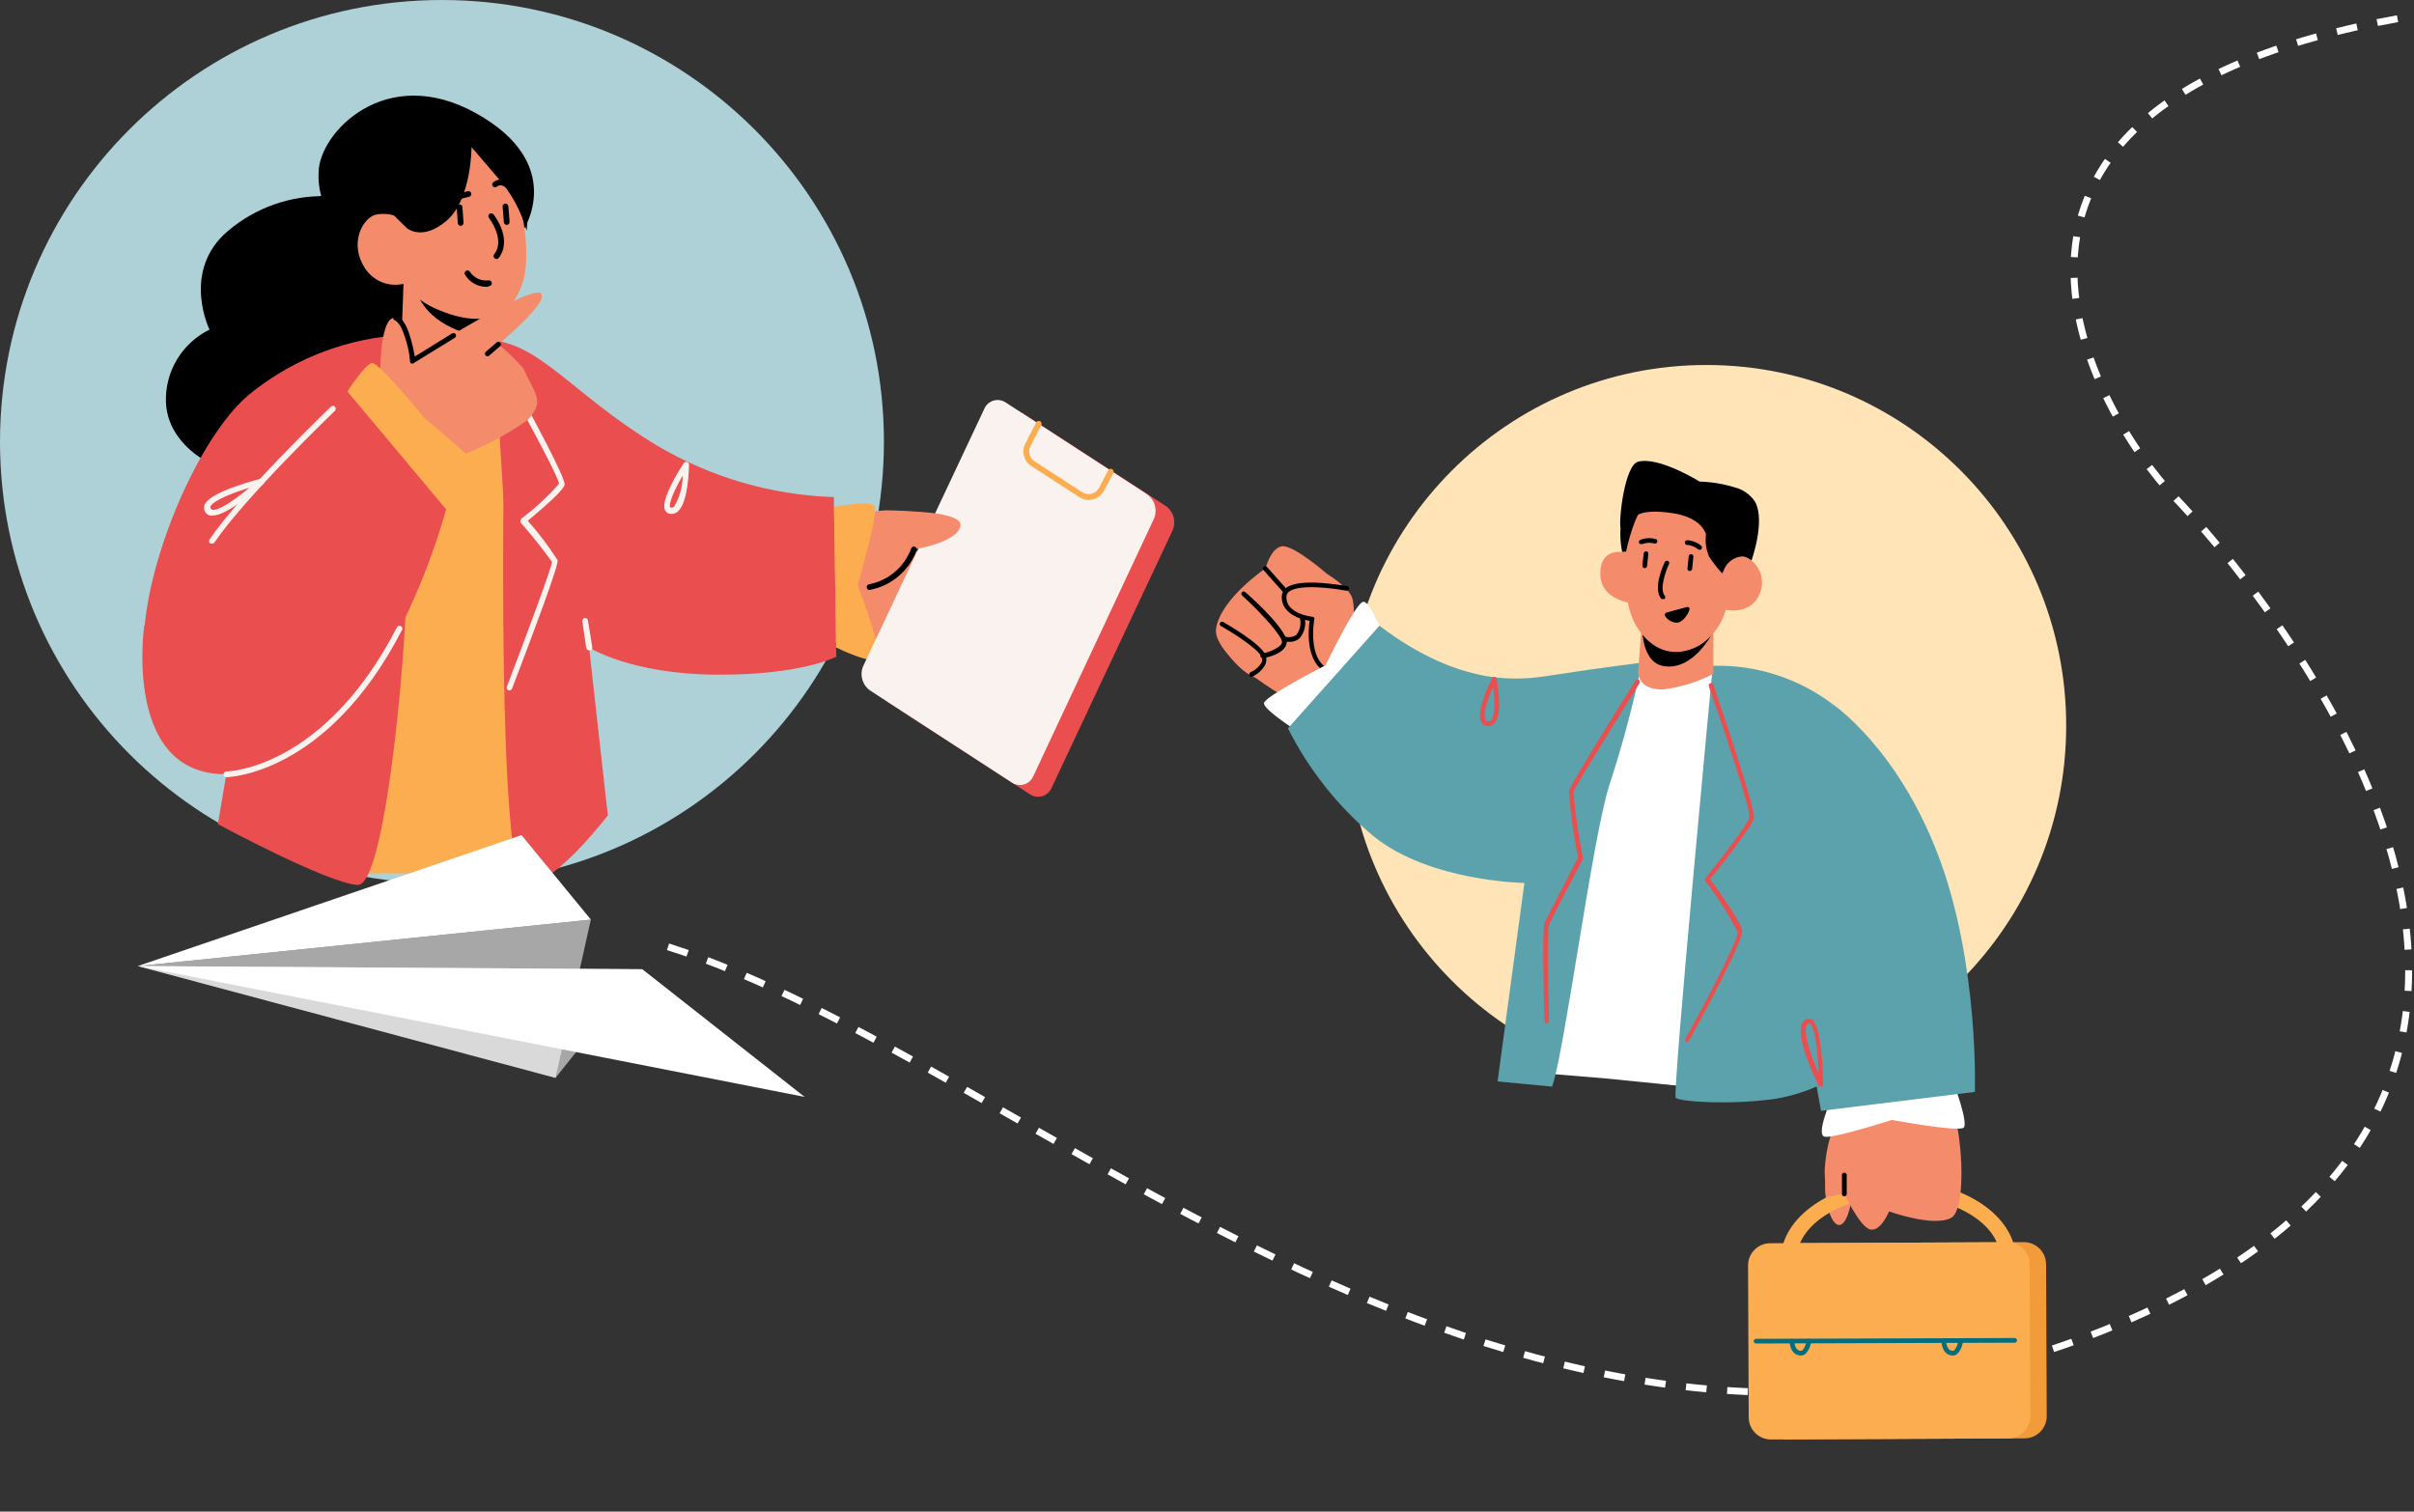<svg xmlns="http://www.w3.org/2000/svg" width="701" height="439" viewBox="0 0 701 439" fill="none"><rect x="0" y="0" width="701" height="439" fill="#333333" stroke="none"/><path d="M193.99 274.961C300.191 308.603 439.643 455.148 611.256 386.165C782.869 317.183 655.349 169.356 631.552 144.442C607.755 119.528 548.943 21.459 719.842 2" stroke="white" stroke-width="2" stroke-dasharray="6 6"></path><g clip-path="url(#clip0_1424_3911)"><path d="M128.342 256.565C199.223 256.565 256.683 199.131 256.683 128.283C256.683 57.434 199.223 0 128.342 0C57.46 0 0 57.434 0 128.283C0 199.131 57.46 256.565 128.342 256.565Z" fill="#ADD1D6"></path><path d="M92.796 56.97C82.432 57.195 72.508 61.201 64.895 68.234C53.047 79.823 60.837 95.723 60.837 95.723C56.893 97.659 53.598 100.699 51.352 104.474C49.107 108.249 48.009 112.595 48.191 116.983C48.952 132.23 68.7 140.415 78.918 137.627C89.136 134.838 126.023 115.896 126.023 115.896L113.522 53.348L92.796 56.97Z" fill="black"></path><path d="M151.93 66.894C151.93 66.894 164.829 47.735 138.306 32.922C111.783 18.109 92.651 38.825 92.542 49.908C92.342 52.888 92.792 55.877 93.862 58.666C94.932 61.455 96.596 63.978 98.738 66.061C98.738 66.061 96.455 90.037 119.5 88.226C126.248 87.624 132.741 85.36 138.4 81.638C144.059 77.915 148.707 72.85 151.93 66.894Z" fill="black"></path><path d="M114.029 97.498C98.597 98.945 83.955 104.989 71.997 114.846C53.3 130.926 34.205 184.275 44.713 201.044C55.221 217.812 68.628 218.971 68.628 218.971L67.867 238.42L170.083 239.398C170.083 239.398 161.496 115.389 157.51 106.19C153.524 96.991 114.029 97.498 114.029 97.498Z" fill="#EA4E4E"></path><path d="M242.117 153.273C246.594 150.123 251.899 148.36 257.371 148.202C264.062 148.226 270.723 149.102 277.192 150.81C282.88 152.005 269.474 155.41 266.865 155.699C264.256 155.989 262.77 159.321 262.77 159.321C272.913 161.336 282.93 163.936 292.772 167.108C301.251 170.512 295.526 175.293 295.526 175.293C295.526 175.293 302.048 180.11 300.961 183.261C299.874 186.412 288.279 183.659 288.279 183.659C288.279 183.659 299.149 189.273 296.251 192.315C293.352 195.358 238.928 189.889 232.732 176.923C226.536 163.957 242.117 153.273 242.117 153.273Z" fill="#F48C6C"></path><path d="M143.85 118.069L148.669 242.368L176.497 236.718L171.062 188.042C171.062 188.042 183.091 195.756 207.912 195.937C232.732 196.118 242.842 190.722 242.842 190.722L242.153 144.363C224.024 143.779 206.336 138.621 190.737 129.369C165.373 114.085 156.133 98.331 140.009 98.693C123.885 99.055 143.85 118.069 143.85 118.069Z" fill="#EA4E4E"></path><path d="M152.836 253.632H104.898L120.189 121.257H144.756L152.836 253.632Z" fill="#FCAD4F"></path><path d="M117.181 82.395L116.457 101.771C116.457 101.771 119.754 107.458 130.95 108.798C139.357 109.812 142.4 108.001 142.4 108.001L141.567 98.15L140.77 88.552L120.479 83.3L117.181 82.395Z" fill="#F48C6C"></path><path d="M120.587 83.3C120.659 83.951 120.83 84.586 121.095 85.184C125.044 94.999 136.82 97.534 141.676 98.15L140.879 88.552L120.587 83.3Z" fill="black"></path><path d="M146.821 44.584C146.821 44.584 156.097 69.248 151.604 82.576C147.111 95.904 134.864 93.115 127.617 90.109C123.514 88.53 119.91 85.878 117.181 82.431C115.041 82.932 112.797 82.746 110.768 81.901C108.739 81.056 107.028 79.594 105.876 77.723C101.601 71.095 104.826 63.888 108.848 62.403C110.311 62.06 111.83 62.025 113.308 62.3C114.787 62.574 116.192 63.152 117.435 63.996L114.138 56.753C114.138 56.753 131.421 22.02 146.821 44.584Z" fill="#F48C6C"></path><path d="M242.805 188.042C242.805 188.042 254.183 193.692 255.089 190.903C255.995 188.114 249.038 169.933 249.038 169.933C249.038 169.933 255.197 148.854 254.002 147.007C252.806 145.16 242.189 147.224 242.189 147.224L242.805 188.042Z" fill="#FCAD4F"></path><path d="M144.14 75.224C143.984 75.214 143.834 75.163 143.705 75.076C143.576 74.989 143.473 74.869 143.407 74.728C143.34 74.588 143.312 74.432 143.327 74.277C143.341 74.122 143.396 73.974 143.487 73.848C146.857 69.61 142.038 63.381 142.002 63.308C141.933 63.223 141.881 63.124 141.85 63.019C141.819 62.913 141.81 62.803 141.821 62.694C141.833 62.584 141.866 62.478 141.919 62.382C141.972 62.285 142.043 62.2 142.129 62.131C142.214 62.062 142.313 62.011 142.418 61.98C142.524 61.949 142.634 61.939 142.744 61.951C142.853 61.963 142.959 61.996 143.056 62.048C143.152 62.101 143.237 62.172 143.306 62.258C143.56 62.584 148.959 69.501 144.828 74.898C144.744 74.999 144.639 75.081 144.52 75.137C144.401 75.193 144.271 75.223 144.14 75.224Z" fill="black"></path><path d="M133.777 65.59C133.564 65.582 133.362 65.496 133.209 65.35C133.055 65.203 132.961 65.005 132.943 64.793L132.617 60.266C132.612 60.157 132.629 60.047 132.666 59.945C132.704 59.842 132.761 59.747 132.835 59.666C132.909 59.586 132.999 59.52 133.098 59.474C133.197 59.428 133.305 59.402 133.414 59.397C133.523 59.381 133.634 59.389 133.739 59.42C133.844 59.452 133.941 59.505 134.024 59.577C134.107 59.65 134.173 59.739 134.218 59.839C134.262 59.939 134.285 60.048 134.284 60.158L134.61 64.685C134.62 64.909 134.543 65.129 134.394 65.298C134.245 65.467 134.037 65.572 133.813 65.59H133.777Z" fill="black"></path><path d="M147.147 65.3C146.94 65.293 146.743 65.213 146.59 65.073C146.437 64.934 146.339 64.745 146.314 64.54L145.951 60.012C145.941 59.903 145.953 59.793 145.986 59.688C146.019 59.583 146.072 59.486 146.143 59.401C146.214 59.317 146.301 59.248 146.398 59.197C146.496 59.147 146.603 59.116 146.712 59.107C146.929 59.104 147.14 59.179 147.307 59.319C147.473 59.459 147.583 59.653 147.618 59.868L147.98 64.395C147.99 64.504 147.979 64.615 147.946 64.719C147.913 64.824 147.859 64.922 147.789 65.006C147.718 65.09 147.631 65.159 147.534 65.21C147.436 65.26 147.329 65.291 147.22 65.3H147.147Z" fill="black"></path><path d="M130.878 58.673C130.705 58.671 130.538 58.614 130.401 58.51C130.264 58.405 130.164 58.259 130.117 58.093C130.077 57.993 130.057 57.887 130.059 57.779C130.061 57.672 130.084 57.566 130.128 57.467C130.172 57.369 130.236 57.281 130.315 57.208C130.394 57.135 130.487 57.079 130.588 57.043C132.309 56.437 134.063 55.929 135.842 55.522C136.062 55.487 136.287 55.534 136.474 55.654C136.661 55.775 136.797 55.959 136.857 56.173C136.899 56.39 136.855 56.614 136.732 56.797C136.61 56.98 136.42 57.108 136.204 57.151C136.204 57.151 133.378 57.803 131.168 58.6L130.878 58.673Z" fill="black"></path><path d="M148.234 55.522C148.097 55.529 147.961 55.499 147.84 55.435C147.719 55.371 147.617 55.276 147.546 55.16C147.081 54.519 146.419 54.048 145.661 53.819C145.395 53.788 145.124 53.813 144.868 53.894C144.611 53.975 144.376 54.111 144.176 54.29C144.001 54.392 143.796 54.428 143.597 54.39C143.399 54.352 143.221 54.243 143.097 54.083C142.972 53.924 142.911 53.724 142.922 53.523C142.934 53.321 143.019 53.13 143.161 52.986C143.533 52.66 143.973 52.419 144.449 52.281C144.925 52.143 145.426 52.112 145.915 52.19C147.136 52.466 148.209 53.189 148.923 54.218C149.039 54.403 149.081 54.625 149.041 54.84C149 55.055 148.881 55.246 148.705 55.377C148.567 55.474 148.403 55.524 148.234 55.522Z" fill="black"></path><path d="M120.153 136.794C120.153 136.794 111.13 241.427 108.956 242.368C103.376 244.65 63.265 239.398 63.265 239.398L68.193 210.243L120.153 136.794Z" fill="#EA4E4E"></path><path d="M111.311 200.392C111.158 200.391 111.008 200.347 110.88 200.263C110.751 200.18 110.649 200.061 110.587 199.921C105.514 186.665 97.035 164.21 97.397 162.798C100.086 158.684 103.091 154.785 106.384 151.136C103.34 148.601 95.984 142.371 95.513 140.633C95.042 138.894 105.913 118.902 110.551 110.645C110.592 110.558 110.651 110.481 110.725 110.419C110.798 110.357 110.883 110.31 110.975 110.283C111.068 110.256 111.164 110.248 111.26 110.26C111.355 110.273 111.447 110.305 111.529 110.355C111.617 110.4 111.694 110.463 111.757 110.54C111.819 110.616 111.866 110.704 111.893 110.799C111.92 110.894 111.927 110.994 111.915 111.092C111.902 111.19 111.869 111.284 111.819 111.369C106.166 121.691 97.108 138.713 96.999 140.343C100.28 144.04 103.921 147.401 107.869 150.375C108.016 150.505 108.107 150.687 108.123 150.882C108.139 150.981 108.131 151.082 108.099 151.176C108.068 151.271 108.014 151.357 107.942 151.426C104.643 155.107 101.593 159.003 98.811 163.088C98.811 164.645 106.71 185.651 111.964 199.305C112.024 199.488 112.012 199.687 111.932 199.862C111.851 200.036 111.707 200.174 111.529 200.247L111.311 200.392Z" fill="#5C69A5"></path><path d="M195.012 149.253H194.795C194.442 149.249 194.098 149.145 193.803 148.953C193.508 148.76 193.273 148.487 193.128 148.166C191.679 145.233 197.404 136.251 198.563 134.476C198.664 134.327 198.811 134.215 198.98 134.157C199.15 134.098 199.334 134.096 199.505 134.15C199.678 134.199 199.828 134.304 199.933 134.448C200.038 134.593 200.092 134.768 200.085 134.947C200.085 136.07 199.868 145.812 196.897 148.492C196.389 148.977 195.715 149.249 195.012 149.253ZM198.237 138.134C195.882 142.154 194.07 146.283 194.614 147.406C194.614 147.406 194.614 147.406 194.94 147.406C195.095 147.421 195.251 147.4 195.396 147.344C195.541 147.287 195.67 147.196 195.773 147.08C197.38 144.372 198.231 141.282 198.237 138.134Z" fill="#F9F2EF"></path><path d="M171.062 188.839C170.865 188.835 170.676 188.765 170.525 188.64C170.374 188.515 170.269 188.342 170.228 188.15L169.105 180.436C169.074 180.22 169.128 180.001 169.257 179.825C169.386 179.649 169.578 179.53 169.793 179.495C170.009 179.463 170.229 179.518 170.405 179.646C170.581 179.775 170.7 179.967 170.736 180.183L172.004 188.042C172.019 188.151 172.012 188.263 171.984 188.37C171.956 188.477 171.906 188.577 171.839 188.664C171.771 188.752 171.687 188.826 171.591 188.88C171.495 188.935 171.389 188.97 171.279 188.984L171.062 188.839Z" fill="#F9F2EF"></path><path d="M258.096 204.086L299.077 230.67C299.592 231.02 300.179 231.252 300.794 231.35C301.409 231.448 302.038 231.409 302.637 231.236C303.235 231.063 303.788 230.76 304.256 230.35C304.725 229.939 305.097 229.43 305.346 228.859L340.457 154.142C341.039 152.895 341.159 151.481 340.793 150.154C340.428 148.827 339.602 147.673 338.464 146.899L297.483 120.315C296.969 119.958 296.383 119.721 295.766 119.619C295.149 119.518 294.518 119.555 293.917 119.729C293.317 119.902 292.763 120.208 292.295 120.622C291.827 121.037 291.458 121.55 291.214 122.126L256.103 196.806C255.518 198.059 255.398 199.479 255.763 200.812C256.128 202.145 256.955 203.306 258.096 204.086Z" fill="#EA4E4E"></path><path d="M252.842 200.645L293.787 227.229C294.3 227.586 294.887 227.823 295.503 227.924C296.12 228.026 296.752 227.988 297.352 227.815C297.953 227.641 298.507 227.336 298.975 226.922C299.442 226.507 299.811 225.993 300.055 225.418L335.058 150.737C335.622 149.484 335.728 148.072 335.357 146.748C334.986 145.424 334.162 144.272 333.028 143.494L292.084 116.91C291.568 116.555 290.98 116.319 290.361 116.22C289.742 116.121 289.11 116.162 288.509 116.339C287.908 116.516 287.354 116.825 286.888 117.243C286.422 117.662 286.056 118.179 285.815 118.757L250.668 193.438C250.12 194.702 250.038 196.12 250.436 197.439C250.834 198.759 251.686 199.894 252.842 200.645Z" fill="#F9F2EF"></path><path d="M316.143 145.196C315.175 145.194 314.229 144.904 313.426 144.363L299.476 135.345C298.43 134.666 297.673 133.624 297.352 132.42C297.03 131.216 297.167 129.935 297.736 128.826L300.889 122.705C300.99 122.508 301.163 122.357 301.371 122.283C301.58 122.209 301.809 122.218 302.012 122.307C302.212 122.415 302.361 122.596 302.429 122.813C302.497 123.029 302.477 123.264 302.374 123.466L299.222 129.587C298.853 130.328 298.768 131.178 298.981 131.978C299.195 132.778 299.693 133.473 300.381 133.933L314.332 142.987C314.726 143.231 315.165 143.391 315.623 143.459C316.081 143.527 316.548 143.501 316.996 143.382C317.444 143.264 317.863 143.055 318.227 142.769C318.591 142.483 318.893 142.126 319.115 141.719L321.832 136.577C321.881 136.478 321.95 136.392 322.035 136.321C322.119 136.251 322.217 136.199 322.323 136.168C322.428 136.138 322.539 136.129 322.648 136.143C322.756 136.158 322.861 136.194 322.955 136.251C323.146 136.358 323.289 136.533 323.356 136.741C323.423 136.949 323.41 137.175 323.318 137.373L320.6 142.516C320.266 143.127 319.81 143.663 319.262 144.093C318.714 144.522 318.085 144.836 317.412 145.015C316.999 145.131 316.572 145.192 316.143 145.196Z" fill="#FCAD4F"></path><path d="M258.205 148.42C258.205 148.42 279.945 147.949 278.895 152.802C277.844 157.655 265.415 159.538 265.415 159.538C265.415 159.538 259.219 168.774 254.545 168.412C249.871 168.05 258.966 157.003 258.966 157.003L258.205 148.42Z" fill="#F48C6C"></path><path d="M252.516 171.345C252.313 171.347 252.116 171.274 251.962 171.141C251.809 171.007 251.709 170.823 251.683 170.621C251.662 170.514 251.664 170.403 251.688 170.296C251.712 170.189 251.757 170.089 251.822 170C251.886 169.912 251.969 169.838 252.063 169.783C252.158 169.728 252.262 169.692 252.371 169.679C255.138 169.141 257.719 167.898 259.865 166.071C262.01 164.244 263.647 161.894 264.618 159.249C264.7 159.042 264.86 158.877 265.064 158.788C265.268 158.7 265.499 158.696 265.705 158.778C265.912 158.86 266.078 159.02 266.166 159.224C266.254 159.427 266.258 159.658 266.176 159.864C265.089 162.773 263.271 165.354 260.898 167.358C258.525 169.362 255.676 170.723 252.625 171.309L252.516 171.345Z" fill="black"></path><path d="M63.301 239.362C63.301 239.362 95.332 256.638 103.883 257C112.435 257.362 118.884 179.458 117.979 165.007L63.301 239.362Z" fill="#EA4E4E"></path><path d="M146.386 130.094C146.386 130.094 144.031 257.724 152.836 257.072C161.641 256.42 176.497 236.79 176.497 236.79L146.386 130.094Z" fill="#EA4E4E"></path><path d="M147.944 200.501H147.654C147.552 200.461 147.458 200.401 147.379 200.324C147.299 200.248 147.236 200.156 147.192 200.055C147.148 199.954 147.125 199.846 147.123 199.736C147.122 199.625 147.142 199.516 147.183 199.414C152.22 186.267 160.228 164.79 160.3 163.196C157.452 159.23 154.404 155.41 151.169 151.752C151.128 151.654 151.107 151.549 151.107 151.444C151.107 151.338 151.128 151.233 151.169 151.136C151.204 150.918 151.306 150.716 151.459 150.556C155.429 147.595 159.073 144.22 162.329 140.488C162.329 138.822 153.126 121.872 147.473 111.514C147.369 111.321 147.345 111.096 147.406 110.886C147.467 110.676 147.608 110.498 147.799 110.391C147.896 110.334 148.004 110.297 148.115 110.282C148.227 110.268 148.34 110.276 148.449 110.307C148.557 110.337 148.658 110.389 148.746 110.46C148.833 110.53 148.906 110.618 148.959 110.717C154.72 121.148 164.322 138.967 163.96 140.778C163.597 142.589 156.713 148.311 153.271 151.245C156.453 154.827 159.349 158.653 161.931 162.689C162.293 164.066 154.937 183.696 148.741 199.885C148.689 200.057 148.584 200.209 148.441 200.32C148.298 200.43 148.125 200.493 147.944 200.501Z" fill="#F9F2EF"></path><path d="M125.696 100.685C125.696 100.685 153.887 83.011 156.966 85.147C160.046 87.284 144.756 99.997 144.756 99.997C147.361 102.135 149.785 104.485 152.002 107.023C152.365 108.146 154.032 110.898 155.336 113.904C156.64 116.91 156.061 118.902 153.126 122.053C145.174 127.616 136.377 131.859 127.073 134.621L122.906 134.91L110.406 113.506C110.406 113.506 109.717 94.781 113.739 92.5C117.761 90.218 119.682 104.814 119.682 104.814L125.696 100.685Z" fill="#F48C6C"></path><path d="M119.826 105.574C119.696 105.607 119.559 105.607 119.428 105.574C119.314 105.509 119.22 105.413 119.156 105.299C119.093 105.184 119.061 105.054 119.066 104.922C118.87 102.449 118.346 100.014 117.507 97.679C116.276 93.623 114.681 93.007 114.645 93.007C114.468 92.941 114.322 92.812 114.235 92.645C114.148 92.477 114.126 92.284 114.174 92.101C114.195 92.009 114.234 91.922 114.29 91.846C114.346 91.77 114.417 91.707 114.499 91.659C114.58 91.611 114.671 91.581 114.764 91.57C114.858 91.559 114.953 91.567 115.044 91.594C115.297 91.594 117.435 92.355 118.921 97.244C119.594 99.301 120.103 101.409 120.442 103.546L131.313 96.81C131.482 96.714 131.682 96.687 131.87 96.735C132.059 96.782 132.223 96.899 132.327 97.063C132.426 97.228 132.459 97.425 132.418 97.613C132.378 97.801 132.268 97.967 132.11 98.077L120.334 105.321C120.272 105.397 120.195 105.458 120.107 105.502C120.02 105.546 119.924 105.57 119.826 105.574Z" fill="black"></path><path d="M141.603 103.474C141.494 103.478 141.385 103.457 141.284 103.413C141.184 103.37 141.095 103.303 141.023 103.22C140.891 103.085 140.816 102.903 140.816 102.713C140.816 102.523 140.891 102.341 141.023 102.206L144.212 99.453C144.28 99.382 144.361 99.326 144.452 99.287C144.542 99.248 144.639 99.228 144.737 99.228C144.836 99.228 144.933 99.248 145.023 99.287C145.114 99.326 145.195 99.382 145.263 99.453C145.398 99.595 145.473 99.783 145.473 99.979C145.473 100.174 145.398 100.362 145.263 100.504L142.111 103.22C142.051 103.298 141.974 103.361 141.886 103.405C141.798 103.449 141.701 103.472 141.603 103.474Z" fill="black"></path><path d="M128.523 146.862C128.523 146.862 143.016 141.357 141.748 138.496C140.48 135.635 123.088 121.257 123.088 121.257C123.088 121.257 110.406 105.574 108.123 105.429C105.84 105.285 97.977 118.142 97.977 118.142L128.523 146.862Z" fill="#FCAD4F"></path><path d="M100.55 113.289L129.537 147.913C129.537 147.913 111.927 215.929 73.266 223.97C34.604 232.01 41.887 181.704 41.887 181.704L100.55 113.289Z" fill="#EA4E4E"></path><path d="M61.526 157.836C61.372 157.884 61.208 157.884 61.055 157.836C60.879 157.706 60.76 157.514 60.719 157.299C60.679 157.084 60.721 156.862 60.837 156.677C70.004 143.132 95.839 118.323 96.093 118.106C96.168 118.027 96.257 117.964 96.357 117.921C96.457 117.878 96.564 117.856 96.673 117.856C96.781 117.856 96.889 117.878 96.989 117.921C97.088 117.964 97.178 118.027 97.253 118.106C97.406 118.267 97.491 118.481 97.491 118.703C97.491 118.925 97.406 119.139 97.253 119.301C96.999 119.554 71.309 144.219 62.214 157.619C62.123 157.705 62.014 157.768 61.895 157.806C61.776 157.844 61.649 157.854 61.526 157.836Z" fill="#F9F2EF"></path><path d="M61.743 149.724C61.479 149.761 61.21 149.761 60.946 149.724C60.535 149.609 60.165 149.383 59.877 149.069C59.589 148.755 59.394 148.367 59.315 147.949C59.242 147.668 59.227 147.376 59.271 147.09C59.315 146.803 59.416 146.529 59.569 146.283C61.634 142.661 74.244 139.402 75.657 139.039C75.836 138.985 76.028 138.995 76.2 139.068C76.373 139.14 76.514 139.271 76.599 139.438C76.717 139.581 76.781 139.76 76.781 139.945C76.781 140.13 76.717 140.309 76.599 140.452C74.679 141.973 66.055 149.724 61.743 149.724ZM72.613 141.575C67.758 143.096 62.142 145.196 61.127 147.043C61.127 147.261 61.127 147.369 61.127 147.442C61.145 147.572 61.199 147.695 61.282 147.797C61.365 147.899 61.474 147.977 61.598 148.021C63.301 148.528 68.265 145.088 72.505 141.575H72.613Z" fill="#F9F2EF"></path><path d="M65.729 225.708C65.508 225.708 65.296 225.62 65.139 225.464C64.983 225.308 64.895 225.096 64.895 224.875C64.895 224.654 64.983 224.442 65.139 224.286C65.296 224.13 65.508 224.042 65.729 224.042C65.983 224.042 93.992 223.499 115.261 182.174C115.368 181.984 115.544 181.841 115.752 181.774C115.96 181.707 116.186 181.72 116.384 181.812C116.485 181.858 116.576 181.925 116.65 182.007C116.724 182.09 116.78 182.188 116.814 182.293C116.848 182.399 116.86 182.511 116.848 182.621C116.837 182.732 116.802 182.839 116.747 182.935C94.97 225.201 66.019 225.708 65.729 225.708Z" fill="#F9F2EF"></path><path d="M152.944 67.039C151.288 61.144 148.287 55.714 144.176 51.175L136.929 42.737C136.929 42.737 136.929 57.948 129.682 64.105C122.435 70.262 118.015 66.133 118.015 66.133L105.768 54.037L130.081 34.008C130.081 34.008 155.988 34.407 152.944 67.039Z" fill="black"></path><path d="M141.458 83.3C140.151 83.338 138.858 83.021 137.716 82.384C136.574 81.746 135.626 80.811 134.972 79.679C134.897 79.49 134.893 79.28 134.962 79.089C135.031 78.898 135.167 78.738 135.345 78.64C135.523 78.542 135.731 78.513 135.929 78.557C136.127 78.602 136.303 78.717 136.422 78.882C137.004 79.784 137.831 80.501 138.807 80.95C139.782 81.399 140.865 81.561 141.929 81.417C142.042 81.407 142.155 81.42 142.262 81.456C142.369 81.491 142.468 81.547 142.553 81.622C142.638 81.696 142.706 81.787 142.755 81.889C142.803 81.991 142.831 82.101 142.835 82.214C142.845 82.325 142.832 82.436 142.797 82.541C142.761 82.646 142.704 82.743 142.629 82.825C142.554 82.907 142.463 82.972 142.361 83.016C142.259 83.061 142.149 83.084 142.038 83.083L141.458 83.3Z" fill="black"></path></g><g clip-path="url(#clip1_1424_3911)"><path d="M495.488 315.479C553.208 315.479 600 268.585 600 210.739C600 152.893 553.208 106 495.488 106C437.767 106 390.975 152.893 390.975 210.739C390.975 268.585 437.767 315.479 495.488 315.479Z" fill="#FEE4B6"></path><path d="M502.451 148.138L501.949 163.545C502.658 163.042 506.169 160.588 508.588 162.864C508.588 162.864 512.749 151.361 509.651 145.713C508.229 143.573 506.043 142.06 503.543 141.485C500.298 140.491 496.932 139.944 493.54 139.858C493.54 139.858 481.737 132.466 475.659 134.092C471.823 135.127 470.023 150.77 470.584 153.343L502.451 148.138Z" fill="black"></path><path d="M393.07 189.655C393.07 189.655 393.719 176.792 392.657 173.628C391.595 170.464 385.339 166.649 385.339 166.649C385.339 166.649 375.396 157.985 372.15 158.665C368.904 159.345 367.517 165.052 367.517 165.052C367.517 165.052 354.711 173.658 353.148 182.381C351.584 191.104 377.431 204.943 377.431 204.943L391.801 199.975L393.07 189.655Z" fill="#F48C6C"></path><path d="M444.707 254.888L442.464 311.22L466.335 313.202L489.94 315.567L530.04 303.148L531.604 255.598L527.178 244.479V211.36C527.178 211.36 524.522 193.056 486.163 193.618C443.585 194.209 422.99 207.664 422.99 207.664L417.944 251.103L444.707 254.888Z" fill="white"></path><path d="M354.711 187.556C354.711 187.556 362.973 200.064 368.491 196.427C373.073 192.967 377.25 188.999 380.943 184.599L370.025 169.488L354.711 187.556Z" fill="#F48C6C"></path><path d="M373.005 172.031C373.179 172.03 373.346 171.967 373.478 171.854C373.6 171.727 373.669 171.557 373.669 171.381C373.669 171.204 373.6 171.034 373.478 170.908L367.871 164.609C367.811 164.545 367.737 164.493 367.656 164.458C367.575 164.423 367.488 164.405 367.399 164.405C367.311 164.405 367.223 164.423 367.142 164.458C367.061 164.493 366.988 164.545 366.927 164.609C366.862 164.672 366.81 164.748 366.775 164.832C366.739 164.916 366.721 165.006 366.721 165.097C366.721 165.188 366.739 165.278 366.775 165.362C366.81 165.446 366.862 165.522 366.927 165.585L372.504 171.854C372.569 171.919 372.648 171.969 372.735 171.999C372.821 172.03 372.914 172.041 373.005 172.031Z" fill="black"></path><path d="M386.874 196.072C387.022 196.071 387.165 196.021 387.283 195.93C387.4 195.84 387.484 195.713 387.523 195.57C387.568 195.397 387.544 195.214 387.456 195.059C387.367 194.904 387.222 194.79 387.051 194.742C379.32 192.731 381.621 179.956 381.651 179.956C381.722 179.776 381.722 179.575 381.651 179.394C381.524 179.245 381.344 179.149 381.149 179.128C381.149 179.128 373.301 178.359 373.566 173.214C373.584 172.94 373.662 172.673 373.794 172.433C373.927 172.193 374.111 171.985 374.333 171.824C377.284 169.518 387.316 170.849 390.946 171.558C391.121 171.586 391.3 171.546 391.447 171.447C391.595 171.349 391.7 171.198 391.742 171.026C391.771 170.847 391.732 170.663 391.634 170.51C391.536 170.358 391.386 170.247 391.211 170.198C390.65 170.198 377.55 167.596 373.507 170.73C373.132 171.013 372.822 171.373 372.598 171.786C372.374 172.2 372.241 172.656 372.209 173.125C371.973 177.857 377.048 179.808 380.294 180.282C379.881 183.239 378.936 193.854 386.815 195.924L386.874 196.072Z" fill="black"></path><path d="M402.571 187.201C402.571 187.201 398.057 173.687 395.637 174.841C393.218 175.994 384.926 193.204 384.926 193.204C384.926 193.204 367.222 202.253 367.045 204.204C366.868 206.156 377.254 212.691 377.254 212.691L402.571 187.201Z" fill="white"></path><path d="M366.75 191.104C367.075 191.104 372.651 190.247 373.596 186.994C374.54 183.741 364.744 174.693 361.616 171.942C361.55 171.882 361.473 171.836 361.389 171.805C361.305 171.775 361.216 171.761 361.127 171.766C361.038 171.77 360.951 171.791 360.87 171.829C360.79 171.867 360.717 171.921 360.657 171.987C360.597 172.053 360.55 172.13 360.52 172.214C360.49 172.298 360.476 172.387 360.481 172.477C360.485 172.566 360.506 172.653 360.544 172.734C360.582 172.815 360.635 172.888 360.701 172.948C366.603 178.33 372.681 185.101 372.268 186.639C371.855 188.177 368.019 189.596 366.662 189.744C366.482 189.744 366.309 189.816 366.182 189.943C366.054 190.071 365.983 190.244 365.983 190.424C365.983 190.604 366.054 190.778 366.182 190.905C366.309 191.033 366.482 191.104 366.662 191.104H366.75Z" fill="black"></path><path d="M363.298 196.545H363.563C365.231 195.818 366.603 194.546 367.458 192.938C367.648 192.499 367.746 192.026 367.746 191.548C367.746 191.07 367.648 190.597 367.458 190.158C365.924 186.757 356.305 181.287 355.213 180.636C355.138 180.589 355.054 180.558 354.967 180.544C354.88 180.53 354.79 180.535 354.705 180.557C354.619 180.579 354.539 180.618 354.469 180.673C354.399 180.727 354.341 180.795 354.298 180.873C354.25 180.95 354.219 181.036 354.205 181.126C354.191 181.216 354.195 181.308 354.217 181.396C354.239 181.484 354.278 181.567 354.333 181.64C354.387 181.712 354.456 181.773 354.534 181.819C357.485 183.445 365.068 188.206 366.337 190.69C366.461 190.959 366.526 191.252 366.526 191.548C366.526 191.844 366.461 192.137 366.337 192.405C365.608 193.665 364.489 194.651 363.15 195.215C362.985 195.292 362.855 195.431 362.789 195.602C362.723 195.772 362.726 195.962 362.796 196.131C362.843 196.234 362.912 196.325 362.999 196.397C363.086 196.468 363.188 196.519 363.298 196.545Z" fill="black"></path><path d="M374.304 186.403C375.365 186.457 376.41 186.132 377.254 185.486C378.016 184.66 378.558 183.656 378.831 182.566C379.104 181.476 379.1 180.335 378.818 179.247C378.796 179.071 378.707 178.912 378.569 178.801C378.431 178.691 378.256 178.638 378.081 178.655C377.898 178.677 377.731 178.77 377.615 178.914C377.5 179.057 377.444 179.24 377.461 179.424C377.691 180.282 377.714 181.182 377.53 182.051C377.345 182.919 376.957 183.732 376.399 184.421C375.901 184.73 375.343 184.927 374.762 184.999C374.181 185.07 373.592 185.015 373.035 184.835C372.95 184.808 372.86 184.798 372.771 184.805C372.681 184.812 372.595 184.837 372.515 184.879C372.435 184.92 372.365 184.976 372.307 185.045C372.25 185.114 372.206 185.193 372.179 185.279C372.122 185.448 372.134 185.632 372.211 185.792C372.288 185.953 372.425 186.076 372.592 186.137C373.147 186.309 373.723 186.399 374.304 186.403Z" fill="black"></path><path d="M400.565 181.73L374.009 211.508C380.087 223.593 388.585 234.293 398.971 242.942C415.259 256.042 442.671 256.426 442.671 256.426L434.881 314.059L450.696 315.567C454.119 306.696 462.293 244.184 467.191 228.452C471.081 216.651 474.293 204.635 476.81 192.465C476.81 192.465 466.335 193.677 450.254 196.161C441.638 197.492 424.642 199.916 400.565 181.73Z" fill="#5CA2AD"></path><path d="M497.376 193.352C497.376 193.352 485.573 317.726 486.606 318.82C487.639 319.914 501.979 321.008 515.552 319.116C521.699 318.103 527.598 315.925 532.931 312.699C533.463 312.403 533.463 257.402 533.463 257.402L532.135 204.47C522.14 196.925 509.884 193.005 497.376 193.352Z" fill="#5CA2AD"></path><path d="M431.93 210.857C431.554 210.833 431.19 210.711 430.875 210.504C430.559 210.296 430.303 210.011 430.13 209.675C428.478 206.57 432.815 197.846 433.317 196.93C433.381 196.804 433.483 196.702 433.608 196.637C433.733 196.572 433.875 196.548 434.014 196.567C434.154 196.587 434.283 196.649 434.386 196.746C434.488 196.843 434.558 196.969 434.586 197.107C434.792 198.172 436.445 207.457 433.966 210.089C433.753 210.342 433.486 210.545 433.185 210.683C432.884 210.821 432.556 210.891 432.225 210.887L431.93 210.857ZM431.311 209.024C431.385 209.165 431.495 209.283 431.63 209.366C431.765 209.449 431.919 209.494 432.078 209.497C432.245 209.52 432.415 209.502 432.574 209.445C432.733 209.389 432.877 209.295 432.992 209.172C434.232 207.841 434.084 203.258 433.583 199.502C432.019 202.844 430.484 207.368 431.429 208.906L431.311 209.024Z" fill="#EA4E4E"></path><path d="M497.553 183.653V195.688C492.95 198.087 487.952 199.63 482.8 200.242C474.98 200.242 475.718 194.653 475.718 194.653L476.928 179.306L497.553 183.653Z" fill="#F48C6C"></path><path d="M497.553 183.357C497.553 183.357 491.947 194.919 483.095 193.44C475.954 192.228 476.898 180.311 476.898 180.311L497.553 183.357Z" fill="black"></path><path d="M473.299 151.923C473.299 151.923 469.02 172.416 475.512 182.352C482.003 192.287 490.707 189.567 494.661 186.639C497.812 184.274 500.086 180.923 501.123 177.118C501.123 177.118 508.293 178.655 510.801 172.83C511.357 171.735 511.657 170.527 511.678 169.299C511.699 168.07 511.441 166.853 510.924 165.739C510.407 164.625 509.643 163.644 508.692 162.869C507.74 162.094 506.625 161.547 505.431 161.268C501.831 160.913 501.389 161.563 501.389 161.563L502.569 154.969C502.569 154.969 481.088 130.248 473.299 151.923Z" fill="#F48C6C"></path><path d="M476.603 161.622C476.603 161.622 465.774 156.773 464.801 165.23C463.65 175.018 475.335 175.314 475.335 175.314L476.603 161.622Z" fill="#F48C6C"></path><path d="M490.707 165.821C490.876 165.816 491.037 165.75 491.161 165.636C491.285 165.522 491.365 165.368 491.386 165.2L491.74 161.682C491.757 161.506 491.705 161.33 491.595 161.192C491.484 161.054 491.325 160.965 491.15 160.942C491.061 160.93 490.97 160.935 490.883 160.958C490.796 160.982 490.714 161.022 490.643 161.077C490.571 161.132 490.512 161.201 490.467 161.279C490.422 161.357 490.394 161.444 490.383 161.534L490.029 165.053C490.012 165.143 490.014 165.235 490.035 165.324C490.057 165.413 490.097 165.497 490.152 165.569C490.208 165.642 490.278 165.702 490.359 165.745C490.439 165.789 490.528 165.815 490.619 165.821H490.707Z" fill="black"></path><path d="M477.606 164.994C477.777 164.994 477.941 164.931 478.067 164.816C478.192 164.701 478.27 164.543 478.285 164.373L478.669 160.854C478.677 160.764 478.667 160.674 478.64 160.589C478.614 160.503 478.57 160.423 478.512 160.355C478.455 160.286 478.384 160.229 478.305 160.188C478.225 160.147 478.138 160.122 478.049 160.114C477.874 160.098 477.698 160.15 477.561 160.26C477.423 160.371 477.334 160.531 477.311 160.706L476.928 164.225C476.911 164.408 476.967 164.591 477.082 164.735C477.198 164.879 477.365 164.971 477.548 164.994H477.606Z" fill="black"></path><path d="M482.977 173.953C483.111 173.996 483.255 173.996 483.39 173.953C483.514 173.822 483.584 173.647 483.584 173.465C483.584 173.284 483.514 173.109 483.39 172.978C481.826 170.937 483.773 165.674 484.659 163.811C484.698 163.729 484.722 163.641 484.727 163.55C484.732 163.46 484.719 163.369 484.689 163.284C484.659 163.198 484.612 163.12 484.551 163.053C484.49 162.986 484.416 162.932 484.334 162.894C484.168 162.828 483.984 162.825 483.816 162.885C483.648 162.944 483.507 163.063 483.419 163.219C483.065 163.988 479.938 170.76 482.328 173.806C482.411 173.89 482.516 173.948 482.631 173.974C482.746 174 482.866 173.993 482.977 173.953Z" fill="black"></path><path d="M476.603 158.015H476.898C477.99 157.589 479.187 157.517 480.321 157.808C480.412 157.847 480.51 157.867 480.608 157.865C480.707 157.863 480.804 157.839 480.893 157.795C480.981 157.752 481.059 157.689 481.121 157.612C481.183 157.535 481.228 157.446 481.252 157.35C481.276 157.254 481.278 157.154 481.26 157.057C481.241 156.959 481.202 156.868 481.144 156.787C481.086 156.707 481.012 156.64 480.926 156.592C480.84 156.543 480.744 156.514 480.646 156.507C479.196 156.132 477.665 156.236 476.279 156.802C476.199 156.843 476.128 156.899 476.071 156.967C476.013 157.035 475.969 157.114 475.941 157.199C475.914 157.285 475.904 157.374 475.911 157.463C475.918 157.553 475.943 157.64 475.984 157.719C476.049 157.821 476.142 157.903 476.251 157.956C476.361 158.008 476.483 158.028 476.603 158.015Z" fill="black"></path><path d="M537.948 346.882C537.948 346.882 536.885 355.458 534.2 355.754C531.515 356.049 529.302 347.326 530.158 342.21C531.013 337.095 536.767 340.436 537.948 346.882Z" fill="#F48C6C"></path><path d="M493.57 159.7C493.746 159.688 493.913 159.615 494.042 159.493C494.166 159.362 494.236 159.187 494.236 159.005C494.236 158.824 494.166 158.649 494.042 158.518C492.894 157.55 491.466 156.98 489.97 156.891C489.882 156.883 489.794 156.893 489.71 156.92C489.626 156.947 489.549 156.991 489.483 157.049C489.417 157.107 489.363 157.178 489.325 157.258C489.287 157.338 489.265 157.424 489.262 157.512C489.254 157.602 489.263 157.692 489.29 157.777C489.317 157.863 489.36 157.942 489.418 158.011C489.475 158.08 489.546 158.136 489.626 158.178C489.705 158.219 489.792 158.244 489.881 158.251C491.047 158.323 492.161 158.757 493.068 159.493C493.207 159.617 493.384 159.69 493.57 159.7Z" fill="black"></path><path d="M477.252 139.71C474.295 142.479 472.152 146.008 471.056 149.912C470.351 153.326 470.351 156.848 471.056 160.262H472.177C472.177 160.262 474.892 146.689 479.259 145.477C483.626 144.264 477.252 139.71 477.252 139.71Z" fill="black"></path><path d="M587.696 360.735L518.799 361.036C515.247 361.051 512.379 363.95 512.395 367.51L512.587 411.6C512.602 415.16 515.495 418.033 519.047 418.018L587.944 417.717C591.497 417.701 594.364 414.802 594.349 411.242L594.157 367.153C594.141 363.593 591.249 360.719 587.696 360.735Z" fill="#F29B3B"></path><path d="M582.916 360.756L514.019 361.057C510.467 361.072 507.599 363.971 507.615 367.531L507.807 411.621C507.822 415.181 510.715 418.054 514.267 418.039L583.165 417.738C586.717 417.722 589.584 414.823 589.569 411.263L589.377 367.174C589.361 363.614 586.469 360.74 582.916 360.756Z" fill="#FCAD4F"></path><path d="M551.373 388.725C532.548 388.725 517.175 378.612 517.116 365.956C517.057 353.299 532.341 342.979 551.167 342.89C569.992 342.802 585.335 353.033 585.394 365.66C585.453 378.287 570.11 388.636 551.373 388.725ZM551.196 347.326C534.849 347.326 521.689 355.695 521.689 365.837C521.689 375.98 535.056 384.142 551.373 384.082C567.69 384.023 580.88 375.684 580.88 365.571C580.88 355.458 567.513 347.356 551.196 347.444V347.326Z" fill="#FCAD4F"></path><path d="M509.946 390.174L585.04 389.937C585.22 389.937 585.393 389.866 585.52 389.738C585.647 389.611 585.719 389.438 585.719 389.257C585.719 389.077 585.647 388.904 585.52 388.776C585.393 388.649 585.22 388.577 585.04 388.577L509.946 388.814C509.766 388.814 509.593 388.885 509.466 389.013C509.339 389.14 509.267 389.313 509.267 389.494C509.267 389.674 509.339 389.847 509.466 389.975C509.593 390.102 509.766 390.174 509.946 390.174Z" fill="#006E7F"></path><path d="M535.439 320.89C532.089 326.689 530.177 333.21 529.863 339.904C529.844 342.472 530.181 345.029 530.866 347.504L535.587 346.735C535.587 346.735 540.072 356.345 543.111 357.055C546.15 357.765 548.57 351.791 548.57 351.791C548.57 351.791 561.199 356.434 566.569 353.713C571.939 350.993 569.992 318.229 562.113 312.581C554.235 306.933 535.439 320.89 535.439 320.89Z" fill="#F48C6C"></path><path d="M531.751 319.234C531.751 319.234 527.237 329.554 529.833 330.116C532.43 330.678 549.396 325.237 549.396 325.237C549.396 325.237 568.9 328.874 570.257 327.455C571.615 326.035 567.307 314.473 567.307 314.473L531.751 319.234Z" fill="white"></path><path d="M532.135 204.47C532.135 204.47 550.871 216.979 562.822 248.353C574.772 279.728 573.474 317.105 573.474 317.105L528.8 322.605L520.598 276.623L532.135 204.47Z" fill="#5CA2AD"></path><path d="M522.899 393.663C523.387 393.661 523.862 393.506 524.257 393.22C525.218 392.229 525.803 390.931 525.909 389.553C525.928 389.373 525.876 389.192 525.762 389.05C525.649 388.909 525.484 388.819 525.304 388.799C525.124 388.779 524.944 388.832 524.803 388.946C524.661 389.06 524.571 389.225 524.552 389.405C524.478 390.409 524.085 391.362 523.43 392.126C523.326 392.203 523.205 392.256 523.078 392.282C522.95 392.308 522.819 392.305 522.693 392.274C521.07 391.978 521.04 389.523 521.04 389.494C521.033 389.316 520.959 389.147 520.833 389.021C520.708 388.895 520.539 388.821 520.362 388.814C520.187 388.814 520.018 388.881 519.892 389.002C519.765 389.124 519.691 389.289 519.683 389.464C519.683 389.612 519.683 393.131 522.457 393.634L522.899 393.663Z" fill="#006E7F"></path><path d="M566.982 393.663C567.471 393.67 567.948 393.514 568.339 393.22C569.301 392.229 569.886 390.931 569.992 389.553C570.004 389.465 569.998 389.376 569.975 389.29C569.952 389.205 569.911 389.125 569.856 389.056C569.801 388.986 569.732 388.929 569.654 388.888C569.576 388.846 569.49 388.821 569.402 388.814C569.312 388.801 569.222 388.807 569.135 388.83C569.047 388.853 568.966 388.893 568.894 388.948C568.823 389.003 568.763 389.072 568.719 389.15C568.674 389.229 568.645 389.315 568.634 389.405C568.561 390.409 568.168 391.362 567.513 392.126C567.413 392.2 567.298 392.253 567.176 392.278C567.053 392.304 566.927 392.302 566.805 392.273C565.153 391.978 565.153 389.523 565.153 389.494C565.139 389.318 565.063 389.153 564.939 389.028C564.814 388.903 564.65 388.827 564.474 388.814C564.386 388.81 564.299 388.824 564.217 388.854C564.134 388.885 564.059 388.933 563.996 388.993C563.932 389.054 563.882 389.127 563.848 389.208C563.813 389.289 563.795 389.376 563.795 389.464C563.795 389.612 563.795 393.131 566.569 393.634L566.982 393.663Z" fill="#006E7F"></path><path d="M535.587 347.415C535.767 347.415 535.94 347.343 536.067 347.216C536.194 347.088 536.266 346.915 536.266 346.735V341.116C536.233 340.957 536.146 340.813 536.019 340.71C535.893 340.607 535.735 340.551 535.572 340.551C535.409 340.551 535.252 340.607 535.125 340.71C534.999 340.813 534.912 340.957 534.879 341.116V346.883C534.914 347.042 535.005 347.183 535.134 347.28C535.264 347.378 535.425 347.426 535.587 347.415Z" fill="black"></path><path d="M475.039 149.972C475.039 149.972 476.544 147.695 485.514 148.996C494.484 150.297 495.399 155.235 495.399 155.235C495.119 157.405 495.425 159.611 496.284 161.622C497.43 163.368 498.713 165.019 500.12 166.561L500.71 165.26C500.99 164.568 501.412 163.943 501.949 163.426C502.567 162.778 503.323 162.278 504.162 161.966C505 161.653 505.898 161.536 506.789 161.622C509.021 157.728 509.971 153.226 509.503 148.759C509.12 146.068 506.907 144.738 503.602 142.549C500.34 141.57 496.944 141.111 493.54 141.189L474.302 137.138C473.757 141.425 474.007 145.776 475.039 149.972Z" fill="black"></path><path d="M486.458 180.784C485.855 180.705 485.276 180.492 484.765 180.159C484.255 179.826 483.825 179.383 483.508 178.862C483.463 178.77 483.44 178.669 483.44 178.566C483.44 178.464 483.463 178.363 483.508 178.271C483.55 178.179 483.611 178.097 483.688 178.03C483.764 177.964 483.854 177.915 483.95 177.886L489.852 176.289C489.972 176.25 490.102 176.249 490.224 176.286C490.345 176.323 490.452 176.396 490.53 176.496C490.599 176.602 490.635 176.725 490.635 176.851C490.635 176.977 490.599 177.1 490.53 177.206C490.53 177.591 488.937 180.843 486.842 180.843L486.458 180.784Z" fill="black"></path><path d="M528.092 315.183C526.706 312.403 520.008 298.387 524.345 296.08C524.613 295.922 524.919 295.838 525.23 295.838C525.542 295.838 525.847 295.922 526.115 296.08C529.066 297.914 529.391 312.078 529.391 314.887C529.384 315.042 529.33 315.191 529.234 315.313C529.139 315.435 529.008 315.524 528.86 315.567H528.801C528.657 315.587 528.511 315.561 528.383 315.492C528.256 315.423 528.154 315.314 528.092 315.183ZM525.142 297.263C523.135 298.357 525.407 305.602 528.092 311.723C527.886 305.454 527.06 298.15 525.555 297.233C525.47 297.178 525.37 297.15 525.27 297.156C525.169 297.161 525.072 297.199 524.994 297.263H525.142Z" fill="#EA4E4E"></path><path d="M489.94 302.526C490.061 302.523 490.178 302.488 490.281 302.426C490.385 302.364 490.47 302.276 490.53 302.172C493.216 297.322 506.553 272.956 505.903 270.117C505.254 267.278 498.32 257.697 496.579 255.332C498.822 252.582 508.736 240.192 509.326 237.589C509.916 234.987 499.53 204.825 497.523 198.852C497.465 198.679 497.34 198.537 497.177 198.457C497.014 198.376 496.825 198.364 496.653 198.423C496.481 198.482 496.339 198.607 496.259 198.77C496.179 198.934 496.167 199.123 496.225 199.295C501.005 212.957 508.441 235.342 508.028 237.323C507.615 239.304 500.15 248.885 495.222 255.066C495.136 255.186 495.089 255.331 495.089 255.48C495.089 255.628 495.136 255.773 495.222 255.894C498.772 260.546 501.921 265.492 504.635 270.679C504.9 272.453 496.992 288.007 489.409 301.728C489.323 301.89 489.303 302.078 489.352 302.255C489.402 302.431 489.517 302.581 489.675 302.674C489.775 302.649 489.866 302.598 489.94 302.526Z" fill="#EA4E4E"></path><path d="M449.133 297.204C449.224 297.204 449.315 297.185 449.399 297.149C449.484 297.113 449.56 297.061 449.623 296.994C449.687 296.928 449.736 296.849 449.768 296.763C449.801 296.678 449.815 296.586 449.811 296.494C449.546 286.411 449.28 269.881 449.811 268.55C450.342 267.219 459.548 249.654 459.666 249.477C459.71 249.332 459.71 249.178 459.666 249.033C458.358 242.769 457.441 236.428 456.922 230.049C457.306 228.541 468.725 210.266 476.131 198.349C476.22 198.191 476.245 198.005 476.201 197.829C476.157 197.653 476.048 197.5 475.895 197.403C475.822 197.354 475.74 197.321 475.654 197.305C475.568 197.29 475.479 197.291 475.394 197.311C475.308 197.33 475.227 197.366 475.156 197.418C475.085 197.469 475.026 197.535 474.98 197.61C473.033 200.567 456.067 227.713 455.595 229.724C456.063 236.213 456.96 242.663 458.28 249.033C457.188 251.133 449.221 266.421 448.513 267.988C447.805 269.555 448.336 292.059 448.513 296.524C448.512 296.694 448.576 296.859 448.69 296.985C448.805 297.111 448.963 297.189 449.133 297.204Z" fill="#EA4E4E"></path></g><path opacity="0.57" fill-rule="evenodd" clip-rule="evenodd" d="M161.313 313.03L171.579 267.063L40 280.563L161.313 313.03Z" fill="white"></path><path opacity="0.57" fill-rule="evenodd" clip-rule="evenodd" d="M40 280.563L161.313 313.029L186.526 281.48L40 280.563Z" fill="white"></path><path fill-rule="evenodd" clip-rule="evenodd" d="M186.526 281.48L233.643 318.552L40 280.563L186.526 281.48Z" fill="white"></path><path fill-rule="evenodd" clip-rule="evenodd" d="M171.58 267.063L151.445 242.526L40 280.563L171.58 267.063Z" fill="white"></path><defs><clipPath id="clip0_1424_3911"><rect width="341" height="257" fill="white"></rect></clipPath><clipPath id="clip1_1424_3911"><rect width="247" height="312" fill="white" transform="translate(353 106)"></rect></clipPath></defs></svg>